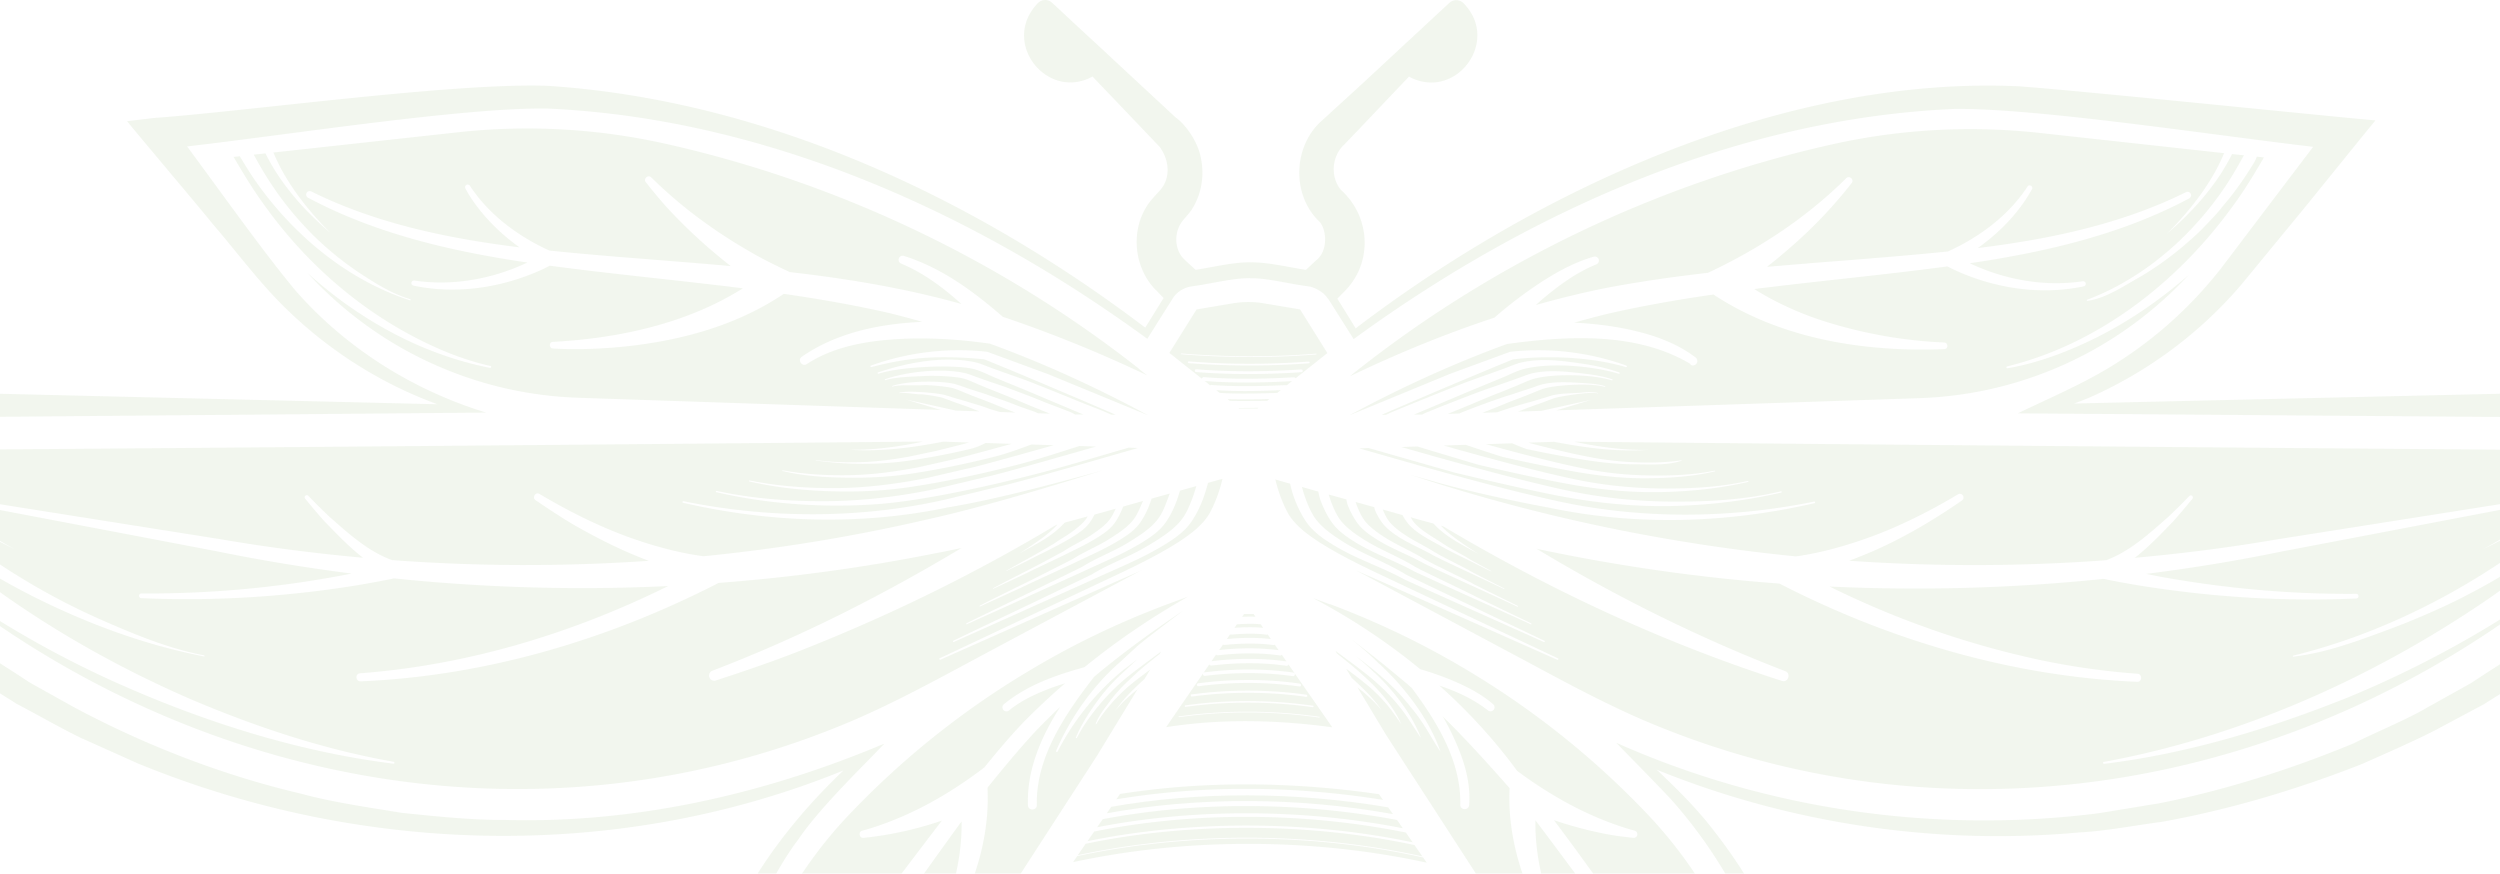 <svg xmlns="http://www.w3.org/2000/svg" fill="none" viewBox="0 0 1920 671"><g fill="#79A553" opacity=".1"><path d="M978 495.41h-.304c-10.264-1.457-22.472-1.518-36.137-.182-.85.061-1.64.122-2.308-.182l-2.915 4.191c20.285-2.248 35.773-1.215 45.612.121a183.192 183.192 0 0 0-2.976-4.312c-.304.182-.608.364-.972.364ZM953.887 473.716c2.854-.122 6.741-.243 10.325-.061-.486-.729-.972-1.397-1.458-2.126h-7.288c-.486.729-1.033 1.458-1.518 2.187h-.061ZM949.998 479.372a77.092 77.092 0 0 1-1.943 2.794c8.563-.607 15.912-.607 22.046 0-.607-.911-1.275-1.822-1.882-2.733h-.669c-4.858-.668-13.483-.243-16.337 0h-1.215v-.061ZM974.918 306.457c-5.102.182-12.147.304-19.375.304-4.312 0-8.685-.061-12.754-.243l1.579 1.275c7.713.365 22.411.061 28.849 0l1.64-1.336h.061ZM966.424 313.197c-3.644 0-7.895.122-11.904.122h-3.34l.546.425h13.969l.668-.547h.061ZM983.053 503.364h-.303c-9.536-1.397-25.205-2.55-45.977-.243-1.214.122-2.186.243-2.854-.364a360.97 360.97 0 0 0-3.462 5.041c.182 0 .547 0 1.093-.121 24.658-2.916 44.215-1.458 56.483.303a267.025 267.025 0 0 1-3.583-5.162c-.364.364-.789.607-1.336.607l-.061-.061ZM924.555 289.628c19.07 1.58 41.603 1.64 66.929.243 2.429-.121 3.158-.121 3.523.669l24.413-19.375-20.951-33.525-27.817-4.677a71.575 71.575 0 0 0-23.869 0l-27.816 4.677-20.893 33.404 24.962 19.799c.122-.729.79-1.215 1.579-1.275l-.06.06Zm-17.674-17.855s.121-.304.303-.304c23.383 1.883 59.945 3.522 101.366.304 2.43-.183 2.43-.183 2.49.121 0 .121 0 .304-.18.364h-.18c-.25 0-1.04.061-2.07.122-17.065 1.336-33.281 1.822-48.161 1.822a677.23 677.23 0 0 1-53.325-2.126c-.183 0-.304-.182-.304-.303h.061Zm5.405 6.377c0-.365.364-.668.729-.608 19.921 1.64 51.685 3.037 89.885.304 2.67-.182 2.74-.182 2.86.425.06.365-.12.668-.43.79h-.36c-.25 0-.91 0-1.95.121a629.499 629.499 0 0 1-43.543 1.519c-18.889 0-34.801-.851-46.584-1.823-.364 0-.668-.364-.607-.728Zm5.345 6.438c0-.608.546-1.094 1.154-.972 16.52 1.336 43.607 2.49 78.469.243 2.733-.182 2.976-.182 3.216.729.12.546-.18 1.032-.665 1.275-.182 0-.304.061-.486 0-.243 0-.911 0-1.883.121-14.394.911-27.391 1.276-38.931 1.276-16.58 0-30.063-.729-39.842-1.519-.607 0-1.032-.546-.972-1.153h-.06ZM988.036 511.32h-.243c-12.026-1.761-31.461-3.219-55.937-.303-1.7.182-2.611.242-3.097-.79-10.386 15.062-21.743 31.521-33.161 48.223 3.097-.425 6.195-.971 9.353-1.336 38.991-5.102 79.076-3.887 118.249 1.458-11.23-16.156-22.47-32.25-33.646-48.284-.243.607-.789 1.093-1.457 1.093l-.061-.061Zm25.444 39.538s-.18.243-.3.243c-24.355-3.522-62.375-6.437-105.435-.607-2.43.304-2.43.364-2.551 0 0-.121 0-.304.121-.364h.304c.243 0 1.093-.122 2.065-.243 43.122-5.831 81.263-2.916 105.616.607.18 0 .31.182.24.364h-.06Zm-4.73-8.199s-.31.486-.55.486h-.06c-21.865-3.158-56.181-5.77-95.537-.546-2.49.364-2.49.303-2.672-.122-.121-.243 0-.547.243-.729.121-.06.304-.121.425-.061.243 0 1.033-.121 1.822-.242 39.478-5.284 73.914-2.612 95.899.546.3 0 .55.365.49.668h-.06Zm-4.74-8.199c0 .425-.43.729-.85.729h-.12c-19.377-2.794-49.987-5.102-85.639-.486-2.49.304-2.55.364-2.854-.304a.893.893 0 0 1 .364-1.032c.182-.122.425-.182.608-.122.243 0 .85-.121 1.639-.182 35.834-4.676 66.626-2.308 86.062.486.49.061.79.486.73.972l.06-.061Zm-4.799-8.199a1.113 1.113 0 0 1-1.093.972h-.182c-16.885-2.43-43.729-4.495-75.676-.425-2.247.303-2.611.303-2.976-.547-.182-.486 0-1.033.425-1.336a1.61 1.61 0 0 1 .729-.182c.243 0 .729-.061 1.458-.183 32.189-4.069 59.277-2.004 76.283.425.607.061 1.032.669.971 1.276h.061Zm-4.737-8.199c-.122.729-.668 1.214-1.397 1.214h-.182c-14.455-2.065-37.595-3.826-65.837-.364-2.004.243-2.672.304-3.037-.729-.243-.607.001-1.275.547-1.64.243-.182.547-.243.911-.243.243 0 .668-.06 1.276-.121 28.545-3.523 51.928-1.701 66.565.364.789.122 1.275.79 1.214 1.579l-.06-.06ZM1298.42 279.613c-41.3-24.78-94.14-21.804-141.03-15.427-41.54 15.123-81.93 33.708-120.86 54.661h.12c11.6-4.798 66.2-27.27 76.47-31.521 9.84-3.644 36.38-13.362 46.58-17.127 30.13-3.401 60.92.364 89.34 10.568.73.243.37 1.396-.36 1.154-27.27-8.017-61.53-9.05-86.73-5.892-17.74 7.167-39.24 16.216-60.74 25.327-13.66 5.83-27.33 11.661-40.02 17.188h3.34c1.7-.851 4.19-1.944 7.41-3.28 15.85-6.559 48.04-19.557 56.6-22.654 5.29-1.883 15.61-5.588 24.91-8.928 5.83-2.065 11.05-4.434 14.63-5.223 15.61-3.644 32.01-1.397 47.56.911 9.9 1.457 19.37 3.644 28 6.681.54.182.3 1.153-.37.971-21.86-6.377-53.44-8.685-73.12-3.583-5.23 1.336-11.36 4.555-17.01 6.863-10.32 4.251-23.26 9.535-34.37 14.273-10.57 4.494-22.23 9.353-32.92 13.847h6.31c1.28-.729 3.1-1.579 5.35-2.429 11.9-4.92 37.84-15.002 46.46-17.917 4.56-1.518 12.88-4.434 20.41-7.106 4.67-1.64 8.99-3.462 12.02-4.191 12.88-2.976 26.3-1.457 38.87 0 8.57.972 16.46 2.308 22.96 4.555.43.122.18.851-.3.729-16.4-4.798-44.7-5.101-59.46-1.275-3.95 1.032-9.66 3.765-13.91 5.527-7.71 3.219-19.8 7.834-28.12 11.418-7.23 3.097-16.22 6.741-24.6 10.142l9.05-.303c.67-.365 1.34-.729 2.25-1.033 7.96-3.279 27.69-10.507 36.32-13.118 3.76-1.154 10.14-3.341 15.97-5.224 3.58-1.214 6.93-2.55 9.35-3.097 10.15-2.308 20.59-1.518 30.13-.972 7.29.425 13.54.972 17.85 2.49.31.122.07.608-.24.486-10.93-3.158-36.01-1.518-45.85 1.033-2.61.668-8.02 2.976-10.81 4.13-5.17 2.125-16.34 6.195-21.87 8.563-4.01 1.701-9.78 3.948-15.55 6.195l11.42-.364c4.98-1.883 16.95-5.709 24.96-7.835 3.04-.79 7.41-2.186 11.54-3.401 2.49-.729 4.86-1.579 6.75-2.004 7.4-1.64 14.88-1.215 21.43-1.883 5.96-.668 10.63-.365 12.82.364.12 0 0 .304-.18.243-5.47-1.579-27.33 2.004-32.25 3.28-1.34.364-6.32 2.186-7.72 2.733-2.55 1.093-12.81 4.494-15.6 5.709-1.22.486-3.35 1.336-5.84 2.247l18.1-.607c3.95-.85 8.69-1.944 13.49-2.976 6.07-1.336 12.2-2.733 16.82-3.705 4.62-1.032 7.71-1.701 7.71-1.701l-23.38 7.046-3.34.971 278.77-9.353c41.42-1.397 81.27-11.236 118.62-29.213 33.1-15.973 63.1-38.324 88.18-65.229-22.53 19.617-47.43 36.744-74.34 49.681-20.58 9.9-42.08 17.917-64.62 21.804-.91.182-1.21-1.337-.24-1.458 35.53-8.685 68.57-25.144 98.03-46.766 29.45-21.621 55.26-48.405 76.28-77.801 8.14-11.054 15.79-23.747 22.83-35.894l-5.4-.607c-.55 1.396-1.15 2.854-2 4.312-5.17 8.442-10.75 16.823-16.65 24.537-1.88 2.429-5.52 6.802-8.38 10.264-.91 1.154-1.76 2.186-2.43 2.976-2.73 3.219-8.74 9.474-11.6 12.45-5.04 5.224-10.57 10.022-16.09 14.698-10.27 8.624-21.2 16.459-32.74 23.201-.67.425-1.33.789-2.06 1.154-12.27 7.045-24.54 15.183-38.33 17.188-.36 0-.42-.79.13-.972 13.24-4.98 25.93-11.54 37.95-19.314 7.54-4.859 14.76-10.264 21.69-16.034 4.55-3.826 8.99-7.774 13.24-11.964a246.773 246.773 0 0 0 29.15-34.012c1.52-2.126 2.98-4.251 4.43-6.438 4.86-7.227 9.42-15.305 13.73-23.079l-9.11-.972c-2.55 5.102-5.35 10.082-8.44 14.88-3.77 5.831-7.9 11.418-12.27 16.763-4.37 5.345-9.11 10.446-13.97 15.366-4.86 4.919-10.02 9.596-15.25 14.09 4.8-4.798 9.48-9.778 13.91-14.94a228.907 228.907 0 0 0 12.64-16.095c3.94-5.588 7.59-11.357 10.87-17.309 2.37-4.373 4.49-8.868 6.44-13.423l-141.7-15.548a490.289 490.289 0 0 0-53.32-2.915c-35.9 0-71.67 3.948-106.96 11.904-132.95 29.881-259.64 90.495-366.29 175.341l-3.34 2.672c36.14-17.37 73.13-32.614 111.15-45.126a337.997 337.997 0 0 1 30.55-23.686c14.09-9.535 29.03-18.281 45.73-23.14 1.64-.486 3.4.486 3.89 2.126.42 1.518-.37 3.158-1.83 3.765-15 6.074-28.42 15.791-40.93 26.298-1.88 1.579-3.71 3.28-5.53 4.92a733.814 733.814 0 0 1 51.26-12.572c26.85-5.223 53.81-9.05 80.9-12.147 38.93-18.221 75.68-42.332 106.22-72.7 2.37-2.368 6.32 1.094 4.14 3.766-13.12 16.823-27.88 32.432-43.86 46.644a476.5 476.5 0 0 1-21.19 17.735c46.4-4.13 92.92-7.106 139.02-11.844 24.05-10.932 46.4-27.452 60.98-49.68 1.21-2.308 4.8-.426 3.52 1.882-10.08 18.16-24.78 33.161-41.6 45.187 55.14-6.802 110.05-18.221 159.91-42.94a2.648 2.648 0 0 1 3.58 1.215c.67 1.276.13 2.855-1.15 3.583-52.17 27.878-110.54 41.239-168.48 49.803 26.73 12.693 57.4 18.22 86.73 13.847 1.09-.182 2.19.547 2.31 1.701.12 1.033-.61 2.004-1.58 2.186-27.03 5.71-55.39 3.159-81.57-5.587-7.89-2.672-15.48-5.77-23.08-9.718-49.43 6.62-99.05 11.175-148.37 17.37 17.86 11.236 37.53 19.861 57.82 25.995 28.36 8.624 58.3 13.847 88 15.062 3.16 0 3.47 4.92.19 5.102-61.22 2.368-125.3-7.592-177.35-41.968-27.15 3.948-54.17 8.624-80.96 14.759a776.499 776.499 0 0 0-25.99 6.863c18.89.971 37.71 3.462 55.99 8.806 13.18 3.826 26.06 9.475 37.23 17.917 1.52 1.154 1.83 3.28.67 4.798-1.09 1.458-3.22 1.822-4.67.729l.24-.425ZM840.34 638.608c-1.761 2.551-3.462 4.98-5.102 7.409 78.834-16.276 169.692-15.973 249.742.911-1.76-2.49-3.52-4.98-5.22-7.531-77.87-15.791-163.684-16.094-239.359-.789h-.061Z"/><path d="M853.456 619.611c-1.154 1.701-2.308 3.34-3.401 4.98 69.784-12.754 146.795-12.511 219.735.668-1.21-1.761-2.43-3.461-3.64-5.223-72.154-12.147-145.339-12.268-212.633-.425h-.061Z"/><path d="M860.183 609.761c-.972 1.397-1.883 2.733-2.855 4.13 65.047-10.872 135.378-10.75 204.802.425a164.507 164.507 0 0 1-3.04-4.373c-69.36-10.021-136.229-10.021-198.907-.182ZM846.884 629.137a380.344 380.344 0 0 0-4.251 6.195c74.4-14.576 158.277-14.273 234.737.79-1.46-2.126-2.97-4.252-4.43-6.378-74.948-14.029-154.51-14.272-226.056-.607Z"/><path d="M827.811 656.777c40.57-8.746 84.907-13.422 129.607-13.422h1.823c45.859.121 91.529 5.101 133.189 14.394-2.06-2.916-4.07-5.831-6.13-8.746-80.78-17.31-172.914-17.674-252.537-.972a505.383 505.383 0 0 1-6.013 8.685l.061.061ZM876.922 437.882c-10.021 4.555-20.103 8.806-30.063 13.361l-62.314 27.695-62.314 27.695c-.668.304-1.275-.789-.486-1.093 0 0 30.853-14.516 61.707-29.092 30.853-14.516 61.706-29.092 61.706-29.092 20.528-9.657 41.3-19.192 60.188-31.217 9.293-6.074 18.281-12.876 23.565-21.804 4.373-8.017 7.835-17.492 9.961-26.602-3.705 1.032-7.41 2.065-11.176 3.097v.243c-2.672 10.204-6.134 19.375-11.782 28.242-5.831 9.11-14.698 14.941-23.14 19.982-16.52 9.899-34.194 16.945-51.381 24.84-.547.243-1.154.486-1.701.79-.547.303-52.961 23.747-53.507 24.051-.547.303-53.022 23.747-53.629 24.051-.547.303-.972-.608-.364-.972.546-.304 26.784-12.815 53.082-25.326 17.005-8.078 33.95-16.277 44.093-21.136a985.89 985.89 0 0 0 8.928-4.312c12.572-7.835 26.845-12.815 39.599-20.043 4.069-2.308 8.138-4.737 12.025-7.288 8.017-5.223 15.792-11.114 20.225-18.888 1.761-3.037 3.28-6.378 4.616-9.839 1.579-4.009 2.915-7.957 4.008-11.904-4.13 1.154-8.32 2.368-12.572 3.522-2.368 8.321-5.344 15.852-10.142 23.201-4.92 7.592-12.329 12.511-19.375 16.823-13.786 8.382-28.545 14.455-42.939 21.136-.486.243-.972.425-1.458.668-1.093.607-43.668 19.739-44.761 20.407-1.154.607-43.79 19.739-44.944 20.346-.425.243-.729-.547-.243-.79 1.154-.607 22.776-11.114 44.458-21.621 14.151-6.863 28.242-13.787 36.927-18.038 4.494-2.187 7.288-3.584 7.47-3.705 10.568-6.681 22.411-10.993 33.04-17.249 3.401-2.004 6.802-4.069 10.021-6.255 6.681-4.495 13.119-9.475 16.945-15.974a51.794 51.794 0 0 0 3.948-8.26c1.154-2.976 2.247-5.769 3.219-8.502a1657.023 1657.023 0 0 0-13.969 3.947c-2.005 6.378-4.555 12.147-8.321 17.796-4.069 6.073-9.96 10.082-15.67 13.604-11.053 6.863-22.836 11.965-34.436 17.492-.364.182-.79.364-1.154.546-1.64.911-34.315 15.791-35.955 16.702-1.701.972-34.497 15.791-36.198 16.702-.303.122-.546-.425-.121-.668 1.7-.971 18.706-9.474 35.833-17.856 11.297-5.587 22.533-11.357 29.76-15.001 3.462-1.761 5.709-2.915 6.013-3.098 8.503-5.466 17.977-9.231 26.48-14.454 2.733-1.701 5.406-3.402 8.078-5.224 5.345-3.704 10.507-7.834 13.604-13.118a56.205 56.205 0 0 0 3.341-6.62 139.926 139.926 0 0 1 2.186-5.041 1987.402 1987.402 0 0 0-15.244 4.312c-1.701 4.373-3.644 8.442-6.377 12.39-3.158 4.494-7.592 7.652-11.904 10.446-8.321 5.405-17.188 9.535-25.934 13.848-.304.121-.607.303-.85.425-2.187 1.214-25.023 11.843-27.209 13.058-2.247 1.275-25.205 11.843-27.513 12.997-.182.061-.304-.304 0-.486 2.247-1.275 14.698-7.713 27.209-14.09 8.442-4.313 16.824-8.868 22.533-11.965 2.49-1.336 4.19-2.247 4.555-2.49 6.438-4.252 13.543-7.471 19.981-11.601a135.23 135.23 0 0 0 6.074-4.19c4.008-2.916 7.835-6.195 10.325-10.204a44.216 44.216 0 0 0 2.672-5.041c.243-.546.486-.971.729-1.457-5.405 1.518-10.811 3.036-16.277 4.494-1.275 2.429-2.612 4.737-4.312 6.985-2.308 2.976-5.223 5.223-8.139 7.288-5.587 3.887-11.478 7.045-17.431 10.203-.182.122-.425.182-.607.304-2.672 1.579-15.669 7.835-18.402 9.353-2.794 1.579-16.034 7.713-18.828 9.292 0 0 0-.243.121-.364 2.794-1.64 10.69-6.013 18.585-10.386 5.648-3.097 11.175-6.377 15.366-8.867 1.518-.911 2.612-1.518 3.097-1.883 4.434-3.097 9.171-5.648 13.423-8.806a104.3 104.3 0 0 0 4.069-3.158c2.672-2.187 5.223-4.556 7.045-7.289l.729-1.275c-5.891 1.64-11.782 3.219-17.674 4.798-4.312 4.798-9.231 8.685-14.576 12.147-3.219 2.065-6.559 4.008-9.96 5.891-3.402 1.883-6.803 3.705-10.143 5.649 6.012-4.009 12.45-8.078 18.463-12.633 2.976-2.308 5.891-4.677 8.503-7.288a36.052 36.052 0 0 0 2.065-2.248l-.729.183c-61.16 36.683-124.931 68.083-191.132 94.442-23.14 9.353-46.766 17.37-70.391 25.083-2.065.668-4.313-.485-4.981-2.55a3.987 3.987 0 0 1 2.43-4.981c66.504-25.387 130.276-57.637 191.314-94.26-6.924 1.518-13.726 2.915-20.285 4.13-54.965 10.993-110.538 18.524-166.292 22.715-85.211 43.79-179.107 71.545-275.007 75.614-3.826.122-4.433-5.891-.303-6.194 82.052-6.195 162.769-30.429 236.501-66.991-70.21 3.341-140.601 1.336-210.507-5.891-30.974 6.438-62.071 10.629-93.592 13.24-33.404 2.794-66.99 3.401-100.516 1.944-2.247-.061-2.247-3.644.122-3.584 53.993.304 108.35-4.737 161.372-15.305-34.619-4.434-69.116-10.082-103.31-17.066l-60.188-11.479-120.437-22.897c-1.093-.182-1.761-1.215-1.579-2.308.182-1.033 1.215-1.761 2.247-1.579l121.044 19.192 60.553 9.596c36.623 6.316 73.489 11.054 110.476 14.394-10.689-8.199-20.164-18.281-29.395-27.756-5.224-5.769-10.204-11.661-15.063-17.673-1.275-1.519 1.033-3.584 2.43-2.126 5.344 5.527 10.75 10.932 16.337 16.155 14.334 12.694 29.76 26.663 47.981 33.222a1387.796 1387.796 0 0 0 197.205.547c-18.706-6.985-36.683-15.852-54.054-25.63-9.96-5.527-23.382-14.455-32.918-20.954-2.915-1.882-.06-6.62 2.976-4.798 21.683 12.937 45.248 24.78 68.934 33.344 17.856 6.377 36.077 11.478 54.783 14.212.789.121 1.64.242 2.429.303 57.88-5.77 115.396-15.183 172.122-28.363 39.417-8.746 87.519-23.079 134.345-37.595-9.11 2.551-18.402 5.041-27.695 7.531-32.736 8.746-65.411 16.703-91.527 20.954-33.525 7.045-67.658 9.96-101.73 9.232-34.073-.729-68.145-5.163-101.367-12.815-.728-.183-.485-1.397.304-1.215a493.01 493.01 0 0 0 100.577 10.021c33.829-.121 67.597-3.765 100.333-11.236.243-.061 46.037-11.114 46.28-11.175 15.488-3.826 41.664-11.175 67.902-18.706a22931.1 22931.1 0 0 0 34.011-9.779l-7.167-.242c-19.374 5.587-42.514 12.632-66.018 18.888-27.756 7.288-55.512 13.483-77.923 17.613-15.548 2.855-31.096 5.405-46.766 6.681-13.24 1.093-26.541 1.458-39.781 1.275-28.97-.486-58.001-3.705-86.243-10.264-.547-.121-.364-1.093.304-.972 27.452 5.952 55.876 8.078 84.178 7.896 28.302-.182 56.483-3.644 83.935-9.414.79-.182 38.081-9.049 38.87-9.232 9.475-2.125 23.14-6.012 38.203-10.203 6.134-1.701 12.511-3.523 18.888-5.345a3972.6 3972.6 0 0 0 27.209-7.774l-12.572-.425c-13.665 4.252-29.881 9.718-46.826 14.151-22.715 5.892-45.551 10.872-64.258 14.212-12.815 2.308-25.63 4.373-38.566 5.406-10.932.911-21.865 1.275-32.797 1.154-23.929-.243-47.919-2.308-71.181-7.714-.425-.121-.182-.85.304-.729 22.107 4.495 45.004 6.074 67.78 5.831 22.775-.243 45.368-3.28 67.597-7.592 1.397-.243 30.125-7.045 31.522-7.288 7.834-1.701 18.888-4.798 30.914-8.078 4.98-1.397 10.142-2.794 15.305-4.251a7704.987 7704.987 0 0 1 20.407-5.709l-17.188-.547c-8.139 2.976-17.796 6.681-28.303 9.353-17.734 4.495-35.529 8.199-50.652 10.872-10.082 1.761-20.164 3.34-30.368 4.19a304.524 304.524 0 0 1-25.812 1.094c-18.828 0-37.838-.729-56.058-5.163-.243 0-.061-.546.304-.486 16.823 3.098 34.132 4.009 51.381 3.705 17.249-.303 34.376-2.672 51.199-5.77 1.944-.364 22.169-4.98 24.112-5.405 6.256-1.275 14.637-3.583 23.687-6.013 3.826-1.032 7.774-2.065 11.721-3.158 4.556-1.275 9.111-2.49 13.544-3.705l-19.921-.668c-3.219 1.64-7.045 3.401-11.539 4.495-12.755 3.097-25.57 5.587-37.048 7.47-7.349 1.215-14.759 2.308-22.169 2.976-6.255.547-12.511.911-18.827 1.032-13.726.243-27.452-.607-40.996-2.611 0 0 .061-.243.364-.243 11.54 1.64 23.262 1.943 34.983 1.579 11.722-.364 23.383-1.944 34.862-3.948 2.551-.425 14.212-2.976 16.702-3.462 4.677-.911 10.386-2.368 16.398-3.887 2.673-.668 5.406-1.336 8.139-2.065 2.186-.546 4.373-1.154 6.499-1.7l-19.861-.668c-11.539 2.247-23.14 4.19-34.861 5.344-12.512 1.276-25.145 1.701-37.717.851 12.512.243 25.023-.79 37.413-2.673 6.195-.911 12.39-2.065 18.524-3.34.304-.061.607-.122.911-.243-250.227 2.369-563.679 4.98-787.182 6.62 4.251 5.831 8.685 11.479 13.483 16.884 7.167 8.078 14.88 15.609 23.018 22.715 8.139 7.106 16.702 13.665 25.63 19.739a299.233 299.233 0 0 0 27.696 16.702c-9.84-4.616-19.436-9.839-28.728-15.548-9.292-5.709-18.281-12.026-26.845-18.767-8.563-6.803-16.702-14.091-24.294-21.925-6.073-6.256-11.66-12.876-17.005-19.739-4.798 0-9.596.06-14.334.121 14.09 16.277 29.274 31.704 45.551 45.976 20.164 17.613 41.786 33.951 64.622 48.284 16.823 10.568 34.194 20.225 51.989 28.728 6.438 3.097 12.876 6.013 19.435 8.867 24.233 10.507 48.891 20.589 74.825 25.509.547.121.547.911.182.85-25.508-4.919-50.774-12.268-75.371-21.5-20.225-7.592-40.025-16.398-59.156-26.177-4.19-2.186-8.381-4.373-12.511-6.62-23.08-12.693-45.066-27.148-65.898-43.182-17.127-13.119-33.282-27.452-48.648-42.636 19.253 20.225 39.417 39.66 61.342 57.152 57.03 47.919 123.11 86.972 191.496 116.489 49.56 20.953 101.063 38.019 154.206 47.373.911 0 .789 1.639-.182 1.457-75.068-9.353-149.286-33.343-218.099-64.621-44.943-20.589-87.761-45.43-127.907-74.097-3.644-2.611-7.288-5.344-10.932-8.017C143.49 602.837 414.488 656.891 657.184 552.427c30.185-13.119 60.128-29.274 89.098-44.883 27.634-14.819 100.577-53.689 130.58-69.723l.06.061ZM1021.54 464.177l-13.24-4.919c29.21 15.426 56.91 33.708 82.41 54.661a243.68 243.68 0 0 1 23.99 8.381c11.24 4.738 22.42 10.265 32.01 18.524 1.34 1.094 1.46 3.098.3 4.373-1.09 1.276-3.03 1.458-4.31.365-10.87-8.564-23.87-14.516-37.29-19.071 22.11 19.739 42.21 41.603 59.76 65.533 27.09 20.164 57.64 36.927 90.32 45.976 1.45.425 2.3 2.004 1.88 3.462-.36 1.336-1.64 2.126-2.98 2.004-7.65-.789-15.36-1.761-22.95-3.34-13-2.612-25.63-6.013-38.02-10.264 6.49 8.685 12.99 17.37 19.31 26.115 12.21 16.824 24.42 33.587 36.8 50.046 7.66 5.527 15.92 10.264 24.78 13.787 9.05 3.583 19.01 6.195 28.73 6.62 2.49 0 2.55 3.887.06 4.008-13.6.668-26.96-1.943-39.6-6.681 2.62 3.28 5.23 6.56 7.96 9.779 14.58 17.491 30.19 34.072 47.25 49.134 8.57 7.47 17.49 14.576 26.85 21.196.79.547 1.03 1.701.42 2.491-.55.728-1.52.971-2.31.546-10.2-5.466-19.98-11.904-29.21-19.01-18.52-14.09-34.98-30.732-50.23-48.223a671.43 671.43 0 0 1-12.2-14.394c2.36 19.678 9.89 39.052 22.28 54.479.73.85.61 2.186-.3 2.854-.79.608-2 .486-2.67-.243-17.98-19.131-28.24-44.397-30.31-70.573-21.25-26.845-41.18-54.601-61.83-81.81-.24 13.848 1.46 27.816 4.56 41.36 4.8 20.65 12.27 41.178 22.17 60.067 1.64 2.672-2.55 5.405-4.31 2.794-25.27-37.17-43.86-80.777-42.34-126.571 0 0 0-.911.06-2.369-16.7-18.949-33.46-37.534-51.32-55.026 2.07 3.584 4.07 7.228 5.89 10.933 8.69 17.673 15.92 36.926 14.4 57.151-.37 4.434-7.17 3.948-6.8-.547.66-33.1-17.8-63.285-37.36-89.523a278.03 278.03 0 0 0-9.29-7.834c-12.08-10.204-24.53-19.982-37.17-29.639 7.59 6.134 14.7 12.208 20.35 17.917 9.84 8.806 19.68 19.617 28.18 31.339 8.5 11.722 15.67 24.476 20.04 37.23-7.53-11.114-12.87-22.714-23.32-34.801-8.14-10.446-17.8-19.556-28.06-27.998-4.37-3.584-8.93-7.046-13.42-10.507 4.67 3.947 9.11 7.895 12.93 11.539.61.607 1.28 1.154 1.95 1.761 6.74 6.378 13.42 13.726 19.31 21.743.31.365.55.79.85 1.154 6.08 8.382 11.3 17.431 14.76 26.541-5.83-8.381-10.45-16.884-18.1-25.994a159.718 159.718 0 0 0-18.34-18.463c-.97-.851-2-1.701-3.04-2.551-7.77-6.377-15.97-12.269-23.87-18.16-.18-.121-1.03-.789-2.3-1.7.42.668.85 1.336 1.21 2.065 3.04 2.429 6.2 4.98 9.35 7.531 5.23 4.312 10.33 8.806 14.58 12.875.43.426.85.79 1.28 1.215 4.55 4.373 9.05 9.232 13.05 14.455.19.243.37.486.55.729 4.19 5.527 7.84 11.357 10.57 17.37-4.13-5.648-7.72-11.297-12.94-17.127a128.264 128.264 0 0 0-12.63-12.329c-.67-.547-1.34-1.154-2.07-1.701-4.79-3.948-9.77-7.653-14.69-11.297 1.45 2.369 2.85 4.738 4.31 7.106 3.22 2.916 6.44 5.892 9.53 8.989 2.43 2.429 4.86 4.98 7.11 7.592a92.627 92.627 0 0 1 6.32 8.199c-4.38-5.284-9.36-10.021-14.64-14.455-1.34-1.093-2.67-2.126-4.01-3.219 7.41 12.269 14.7 24.416 22.05 36.623l109.81 169.511c7.89 12.207 17.12 23.565 27.33 33.768 10.2 10.325 21.56 19.557 33.7 27.513 14.7 9.596 30.61 17.309 47.26 22.958-5.53-2.976-10.88-6.134-16.04-9.596-11.48-7.714-22.23-16.52-31.16-27.149-.54-.729.49-1.7 1.16-.971 9.72 9.413 20.59 17.43 32.19 24.05 11.6 6.621 23.99 11.844 36.8 15.792 12.82 3.947 26.12 6.62 39.48 8.138 1.09.121 2.13.182 3.22.304-6.32-1.215-12.63-2.733-18.83-4.738-9.23-3.036-18.16-6.984-26.48-11.782-7.77-4.434-15.12-9.475-21.62-15.427-.18-.304.49-.789.91-.364 7.05 5.223 14.7 9.596 22.78 13.179 6.13 2.733 12.45 4.98 18.95 6.863 2.06.547 4.13 1.093 6.19 1.579 8.69 2.004 17.61 3.28 26.54 3.766 4.98.243 10.02.303 14.94.061 1.52-.061 3.04 0 4.5.182l-.98-2.065c-7.95.486-15.85 0-23.62-1.336-4.13-.729-8.26-1.64-12.33-2.733-4.07-1.094-8.08-2.369-12.03-3.766 7.96 1.761 16.16 3.037 24.36 3.401 7.11.365 14.15 0 21.07-1.154l-44.15-95.718c-8.08-17.491-17.55-34.254-28.24-49.924a345.14 345.14 0 0 0-36.08-44.64c-40.14-42.028-85.69-78.469-135.38-108.289-33.95-20.529-70.08-37.96-107.44-51.929l.19.243ZM1959.84 385.465c8.14-7.106 15.86-14.637 23.02-22.715 4.8-5.405 9.23-11.053 13.49-16.823-223.57-1.64-537.08-4.312-787.25-6.681.37.061.67.182 1.04.243 6.13 1.275 12.32 2.429 18.52 3.34 12.39 1.883 24.9 2.916 37.41 2.673-12.57.85-25.2.425-37.71-.851-11.67-1.214-23.33-3.158-34.87-5.344l-19.86.668a739.76 739.76 0 0 0 14.7 3.765c11.12 2.794 22.29 5.345 32.31 7.228l1.82.364c11 2.065 22.17 3.28 33.41 3.705 11.84.425 23.75.243 35.41-1.518.24 0 .42.182.36.243-11.17 3.826-23.5 2.854-35.35 2.854-11.84 0-23.68-1.093-35.4-2.854-15.13-2.187-33.23-5.649-48.29-8.868-.91-.182-6.56-2.429-11.36-4.433l-20.1.668c8.26 2.247 16.82 4.616 25.45 6.863 16.46 4.312 32.98 8.381 47.07 11.297.85.182 1.76.364 2.61.546 16.03 3.219 32.43 4.98 48.83 5.284 17.37.364 34.8-.243 51.69-3.644.36-.061.6.425.36.486-16.88 4.069-34.44 5.162-51.87 5.345-17.43.182-34.8-1.58-51.99-4.434-17.73-2.976-41.42-7.896-59.27-11.965-.85-.182-17.92-5.709-28.43-9.292l-16.88.546c11.6 3.28 23.75 6.681 36.01 9.961 21.81 5.891 43.61 11.418 61.83 15.366 1.16.243 2.31.486 3.46.729 21.02 4.372 42.64 6.62 64.32 6.923 22.84.243 45.92-.789 67.96-5.77.49-.121.73.608.31.729-22.35 5.163-45.37 7.471-68.39 7.835-22.96.364-45.92-1.943-68.57-6.013-20.41-3.644-49.62-10.142-70.21-15.001-.61-.122-31.76-9.414-46.82-14.03l-12.33.425c14.88 4.252 30.67 8.746 46.52 13.058 27.15 7.471 54.3 14.455 76.59 19.435 1.45.304 2.85.608 4.31.911 26.05 5.527 52.9 8.321 79.74 8.503 28.37.182 56.97-1.336 84.3-7.895.61-.122.91.789.31.971-27.82 6.378-56.37 9.779-84.85 10.325-28.55.547-57.03-2.308-85.15-7.652-23.02-4.373-57.82-12.451-81.14-18.099-.31-.061-47.38-13.483-65.78-18.767l-7.16.243c18.15 5.223 37.59 10.811 57.02 16.216 32.44 9.049 64.93 17.613 91.35 23.444 32.68 7.47 66.44 11.114 100.33 11.235 33.89.122 67.72-3.34 100.58-10.021.73-.243 1.09 1.033.3 1.215-33.22 7.653-67.29 12.086-101.36 12.815-34.07.729-68.27-2.187-101.73-9.232-25.75-4.676-66.39-13.422-92.14-21.135 0 0-6.07-1.701-15.06-4.13 1.82.546 3.58 1.093 5.28 1.64 94.45 30.792 192.05 51.077 290.68 60.916.3 0 .61-.06.85-.121 18.71-2.672 36.93-7.835 54.78-14.212 23.63-8.503 47.19-20.346 68.82-33.283 1.33-.85 3.15-.425 3.94.972.73 1.276.37 2.915-.85 3.705-21.19 14.698-44.15 28.302-67.78 38.688-6.25 2.672-12.51 5.223-18.82 7.592 65.71 4.555 131.73 4.433 197.44-.425 17.98-6.681 33.23-20.529 47.44-33.101 5.59-5.223 10.99-10.628 16.34-16.155.6-.668 1.64-.668 2.24-.061.61.547.67 1.518.12 2.187-4.92 5.952-9.83 11.904-15.06 17.673-9.17 9.475-18.58 19.435-29.21 27.635 36.93-3.341 73.73-8.017 110.29-14.334 39.48-6.195 141.09-22.289 181.6-28.667 1.09-.182 2.06.547 2.25 1.64.18 1.033-.55 2.065-1.58 2.247l-120.38 22.958-60.19 11.479c-34.19 7.045-68.63 12.633-103.25 17.006 4.13.789 8.2 1.7 12.33 2.429 49.14 8.807 99.06 13.301 148.99 12.876 2.24-.122 2.49 3.523.12 3.583-50.29 2.247-100.7-.425-150.56-7.531-14.58-2.065-28.97-4.494-43.49-7.531-69.84 7.227-140.24 9.171-210.45 5.891 51.99 25.752 107.57 45.065 164.23 56.969a556.69 556.69 0 0 0 72.21 10.022c3.83.182 3.77 6.377-.3 6.195-95.72-4.07-189.55-31.704-274.64-75.433-62.68-4.676-124.99-13.665-186.52-26.723 60.8 36.623 124.75 68.509 190.89 93.956 4.68 1.701 2.37 9.111-2.61 7.471-90.98-29.274-177.83-69.724-260.01-118.676-.6-.182-1.15-.303-1.76-.486.55.547 1.04 1.154 1.58 1.64 2.61 2.612 5.53 4.98 8.51 7.288 6.01 4.555 12.45 8.625 18.46 12.633-3.34-1.883-6.74-3.765-10.14-5.648-3.41-1.883-6.75-3.826-9.96-5.891-3.22-2.065-6.32-4.313-9.24-6.863-1.7-1.458-3.34-3.098-4.92-4.799-5.83-1.579-11.72-3.158-17.55-4.858.49.789.91 1.579 1.4 2.368 1.82 2.673 4.31 4.92 6.98 6.985.43.364.91.729 1.4 1.032 4.98 3.766 10.57 6.803 15.79 10.386.18.121 1.03.607 1.22.729 2.36 1.822 14.45 8.077 16.88 9.717 2.67 1.762 15.49 8.503 18.1 10.082.18.122.18.365.12.304-2.98-1.154-10.81-5.405-18.83-9.292-8.01-3.887-15.91-7.896-18.7-9.536-6.02-3.522-12.33-6.498-18.04-10.568-3.16-2.247-6.32-4.798-8.81-8.017-1.4-1.882-2.67-3.765-3.76-5.83-4.8-1.397-9.9-2.794-15.19-4.312 1.04 2.551 2.25 5.041 3.65 7.349 2.49 3.947 6.31 7.045 10.26 9.96.67.486 1.34.972 2.07 1.458 7.47 5.162 15.97 8.928 23.68 13.908.12.121 1.64.85 1.76.972 1.89 1.457 23.08 11.843 25.03 13.179 2.12 1.397 24.72 12.633 26.84 13.848.3.182.18.607 0 .486-2.31-1.154-14.88-7.106-27.51-12.998-12.63-5.891-25.21-11.904-27.39-13.179-8.81-5.041-18.22-8.746-26.79-14.334-4.49-2.976-9.11-6.316-12.45-11.053-2-2.855-3.64-5.709-4.98-8.807-.36-.85-.54-1.7-.73-2.611-4.67-1.276-9.41-2.612-14.27-3.948 1.4 4.191 3.16 8.381 5.35 12.025 3.15 5.224 8.32 9.232 13.6 12.876l2.73 1.822c10.02 6.499 21.38 10.993 31.65 17.492.12.06 2.24 1.093 2.36 1.214 1.4 1.094 31.71 15.67 33.23 16.703 1.58 1.093 33.95 16.762 35.53 17.673.36.182.18.79-.13.668-1.7-.911-18.94-8.806-36.19-16.702-17.25-7.895-34.44-15.851-36.14-16.823-11.54-6.499-24.17-10.932-35.59-18.099-5.83-3.705-11.91-7.835-16.04-14.091-2.49-3.704-4.43-7.531-6.07-11.478-.73-1.701-1.09-3.523-1.4-5.284-4.49-1.215-9.04-2.49-13.54-3.705 1.7 5.77 4.01 11.661 6.99 16.702 3.76 6.438 10.26 11.418 16.88 15.852 1.15.728 2.31 1.457 3.46 2.186 12.51 7.896 26.79 13.119 39.54 21.075.06 0 2.85 1.397 2.91 1.458.98.728 40.33 19.495 41.37 20.164 1.03.728 43.18 20.892 44.27 21.439.49.243.18 1.032-.24.789-1.16-.607-23.02-10.507-44.95-20.346-21.86-9.839-43.72-19.799-44.88-20.467-14.33-7.956-30.12-13.18-44.34-21.865-7.16-4.373-14.63-9.414-19.67-17.127-2.98-4.555-5.23-9.292-7.17-14.151-1.03-2.612-1.7-5.284-2.19-8.017-4.25-1.154-8.44-2.369-12.568-3.523 1.948 7.349 4.738 14.941 8.438 21.379 4.44 7.713 12.27 13.604 20.23 18.828 1.33.911 2.73 1.761 4.13 2.611 15.06 9.232 32.19 15.245 47.43 24.659 0 0 3.46 1.639 3.52 1.7.49.365 48.96 23.322 49.5 23.687.55.364 52.42 24.962 52.96 25.265.55.304.19 1.276-.36.972-.55-.304-27.09-12.147-53.63-24.051-26.54-11.843-53.02-23.747-53.57-24.051-17.12-9.414-36.07-15.366-53.14-25.63-8.56-5.102-17.43-10.932-23.26-20.164-3.463-5.466-6.075-11.054-8.2-16.823-1.336-3.523-2.308-7.167-3.098-10.872a922.5 922.5 0 0 1-11.357-3.279c2.126 8.988 5.527 18.281 9.839 26.176 5.223 8.928 14.276 15.73 23.566 21.804 18.89 12.025 39.6 21.5 60.19 31.218l61.7 29.091 61.71 29.092c.67.304.24 1.458-.49 1.094 0 0-31.15-13.848-62.31-27.695-31.16-13.848-62.31-27.695-62.31-27.695-9.9-4.556-19.99-8.807-30.01-13.301 29.88 15.912 102.71 54.904 130.46 69.662 28.97 15.609 58.91 31.765 89.1 44.883 242.94 104.525 514.24 50.228 712.6-113.148-8.2 6.073-16.46 12.025-24.9 17.795-45.25 30.853-93.72 57.03-144.43 78.044-60.25 24.172-123.72 43.547-188.22 51.381-.91.122-1.15-1.396-.18-1.457 52.84-9.718 104.4-25.873 153.9-47.13 49.44-21.257 96.75-47.616 140.97-77.801 41.78-28.971 80.23-62.557 115.33-99.241-18.28 18.22-37.77 35.166-58.48 50.471-20.41 15.062-41.79 28.849-64.08 40.935-8.26 4.433-16.58 8.746-25.08 12.693a592.305 592.305 0 0 1-44.28 18.524c-23.74 8.807-47.86 17.796-72.82 20.711-.36 0-.42-.79.18-.85 25.63-6.317 50.72-14.941 75.07-25.509 6.38-2.733 12.63-5.648 18.89-8.685a531.788 531.788 0 0 0 52.72-29.274c11.29-7.106 22.41-14.637 33.1-22.593 10.93-8.139 21.5-16.824 31.7-25.873 15.98-14.152 31.1-29.335 45.01-45.43-4.8 0-9.6-.061-14.46-.121-5.34 6.863-10.93 13.483-17 19.738-7.6 7.835-15.73 15.123-24.3 21.926-8.56 6.802-17.55 13.058-26.84 18.767-9.3 5.709-18.89 10.932-28.73 15.548 9.54-5.041 18.77-10.629 27.69-16.702a277.66 277.66 0 0 0 25.63-19.739l-.06-.061Z"/><path d="M959.267 644.023h-1.822c-44.943 0-89.462 4.677-130.154 13.484a655.77 655.77 0 0 0-3.158 4.615c43.121-9.292 88.308-14.029 134.831-14.029 46.526 0 93.106 4.919 136.776 14.455-.91-1.337-1.88-2.673-2.8-4.009-41.84-9.414-87.64-14.394-133.733-14.516h.06ZM975.995 490.724c-.789-1.154-1.64-2.369-2.429-3.523-.183 0-.365.243-.608.243h-.364c-6.742-.972-15.609-1.032-26.237-.121-.547 0-1.215.06-1.762 0l-2.368 3.462c12.632-1.215 23.99-1.154 33.829 0l-.061-.061ZM980.863 301.778l2.733-2.126c-9.839.425-18.949.668-27.209.668-8.26 0-15.669-.243-22.289-.668l2.611 2.065c9.353.729 23.99.729 43.547.061h.607ZM988.334 295.83l3.887-3.097h-.547c-12.147.668-23.626 1.032-34.376 1.032-11.539 0-22.289-.364-32.068-1.154l4.191 3.341s.607-.365.972-.304c14.212 1.154 32.857 1.215 55.572.182h2.429-.06ZM722.731 314.892l-3.341-.972-23.382-7.045 23.868 5.284 14.151 3.158 18.16.607c-2.49-.911-4.616-1.7-5.83-2.247-2.794-1.214-13.119-4.676-15.731-5.709-1.397-.546-6.134-2.308-7.409-2.672-2.065-.547-13.18-2.612-15.852-2.429-2.915.182-13.726-1.762-16.52-.911-.121 0-.364-.243-.182-.304 5.709-1.944 28.302.121 34.193 1.518.729.182 4.495 1.276 5.71 1.701 2.307.85 11.175 3.219 12.511 3.705 1.032.364 11.479 3.34 14.758 4.676 1.701.729 7.106 2.308 10.022 3.158l11.843.426c-5.77-2.248-11.601-4.495-15.609-6.195-5.648-2.369-16.884-6.438-22.107-8.625-2.733-1.154-7.896-3.34-10.507-4.008-4.07-1.033-17.31-2.49-22.654-2.187-5.831.365-17.674-.607-23.323 1.094-.303.06-.546-.426-.243-.486 11.419-3.948 36.198-4.312 47.981-1.519 1.457.365 5.587 1.762 7.895 2.612 4.616 1.7 14.759 4.676 17.37 5.709 2.005.789 13.909 4.677 20.529 7.41 4.312 1.761 12.997 4.615 16.155 5.83.79.304 1.336.607 1.944.911l9.171.304c-8.442-3.401-17.431-7.045-24.659-10.143-8.442-3.583-20.589-8.26-28.423-11.539-4.13-1.701-9.657-4.373-13.544-5.345-6.134-1.579-21.5-2.369-29.517-1.883-8.746.486-21.561.547-30.064 3.158-.425.122-.729-.546-.304-.729 17.128-5.891 44.094-8.745 61.768-4.555 2.125.486 6.62 2.248 10.142 3.523 6.924 2.551 18.342 6.195 22.229 7.713 3.037 1.154 16.398 6.074 26.298 10.143 6.499 2.672 15.913 6.073 20.589 7.956 2.126.85 3.644 1.64 4.859 2.308 2.126 0 4.251 0 6.377.061-10.689-4.494-22.289-9.353-32.857-13.848-11.236-4.798-24.355-10.082-34.801-14.394-5.466-2.308-11.418-5.344-16.581-6.681-8.138-2.125-25.63-2.247-36.319-1.639-11.661.668-25.509 1.761-36.805 5.223-.547.182-.972-.729-.365-.972 22.836-7.835 51.989-13.119 75.554-7.592 2.855.668 7.653 2.733 12.329 4.434 9.232 3.401 21.865 7.713 27.149 9.717 4.069 1.579 18.888 7.41 32.068 12.815 8.685 3.584 18.827 7.531 25.083 10.022 2.976 1.214 5.345 2.247 6.924 3.036h3.34a4678.693 4678.693 0 0 0-40.024-17.127c-21.439-9.11-42.879-18.159-60.735-25.326-10.446-1.276-29.76-2.187-43.182-1.336-14.637.789-29.274 3.462-43.547 7.227-.729.243-1.154-.911-.364-1.154 28.424-10.203 59.216-13.969 89.341-10.568 10.264 3.766 36.623 13.483 46.583 17.127 5.041 2.065 21.379 8.807 37.838 15.549a12573.986 12573.986 0 0 0 38.688 15.912h.121c-39.052-21.014-79.623-39.72-121.287-54.843-21.804-3.159-44.215-4.616-66.14-3.766-25.691 1.215-52.596 5.163-74.339 19.374-3.523 2.491-7.531-2.854-4.009-5.526 26.906-18.585 59.52-25.327 92.621-26.845-8.442-2.369-16.885-4.677-25.387-6.742-26.784-6.134-53.811-10.81-80.96-14.758-38.991 26.116-85.332 37.595-131.49 41.299-15.305 1.154-30.489 1.579-45.855.668-3.158-.243-3.158-5.101.182-5.101 50.289-2.673 102.763-14.03 145.703-41.118-49.256-6.195-98.876-10.75-148.314-17.37-7.592 4.009-15.184 7.045-23.08 9.718-26.115 8.746-54.539 11.296-81.566 5.587-1.093-.182-1.762-1.214-1.579-2.308.182-1.093 1.214-1.761 2.308-1.579 29.334 4.373 59.945-1.154 86.729-13.847-57.941-8.564-116.307-21.925-168.478-49.803-1.336-.668-1.822-2.308-1.093-3.644.668-1.275 2.247-1.761 3.583-1.154 49.863 24.719 104.767 36.077 159.914 42.94-10.932-7.835-20.892-16.945-29.395-27.331-4.555-5.587-8.685-11.357-12.147-17.917a2.083 2.083 0 0 1 .85-2.733c.972-.546 2.186-.121 2.733.851 14.576 22.168 36.927 38.688 60.978 49.62 46.037 4.737 92.742 7.713 139.264 11.904-15.73-12.268-30.549-25.569-44.397-40.085-7.409-7.713-14.212-15.973-20.832-24.294-2.186-2.611 1.822-6.256 4.191-3.705 22.168 21.926 47.434 40.571 74.339 56.18 9.9 5.891 21.136 11.418 32.068 16.52 44.519 5.101 88.673 12.39 131.734 24.476-13.909-12.512-29.092-23.869-46.159-30.975-1.64-.607-2.49-2.49-1.822-4.13.607-1.518 2.247-2.247 3.766-1.822 29.031 9.11 53.385 27.149 76.1 46.827 2.187.728 4.312 1.396 6.499 2.186 35.712 12.329 70.331 26.541 104.221 42.696l-6.195-4.919-.547-.547c-105.8-83.145-230.974-142.665-362.282-172.182-52.657-11.844-106.59-14.88-160.279-8.989L209.948 117.14c1.943 4.555 4.069 9.049 6.438 13.422 3.28 5.952 6.924 11.722 10.871 17.31 3.948 5.587 8.2 10.932 12.633 16.094 4.434 5.163 9.11 10.143 13.908 14.941-5.223-4.494-10.325-9.232-15.244-14.09a196.786 196.786 0 0 1-13.969-15.366c-4.373-5.345-8.503-10.932-12.268-16.763-3.098-4.798-5.892-9.778-8.442-14.88l-8.989.972c4.008 7.47 8.442 15.001 12.997 21.925 2.49 3.705 4.98 7.41 7.653 10.993a254.658 254.658 0 0 0 23.261 27.209 151.993 151.993 0 0 0 5.466 5.345 242.827 242.827 0 0 0 32.311 25.69c.547.365 1.154.729 1.7 1.094 11.601 7.531 23.626 14.88 36.684 18.706.547.182.547.972.122.972-12.208-3.948-24.051-9.11-35.348-15.366a270.273 270.273 0 0 0-4.251-2.369c-9.779-5.648-19.193-12.147-28.121-19.253-2.55-2.004-5.04-4.13-7.531-6.255-11.114-9.596-21.439-20.225-30.792-31.582a253.873 253.873 0 0 1-14.698-19.618c-3.583-5.284-6.863-10.81-10.203-16.277l-4.738.547c7.106 12.086 14.759 24.841 22.837 35.894 14.515 20.468 31.339 39.539 50.106 56.423 18.706 16.884 39.356 31.643 61.524 43.668 19.739 10.689 40.753 19.617 62.739 24.537.911.061.729 1.64-.243 1.457-19.8-3.887-38.87-10.082-57.151-18.22-18.282-8.138-35.652-18.22-52.05-29.76-10.871-7.653-21.196-16.095-31.096-24.962 25.326 27.574 55.815 50.471 89.523 66.687 37.291 17.977 77.194 27.816 118.554 29.213l278.772 9.353-.182.061ZM874.568 528.62c-1.094.911-2.248 1.761-3.341 2.673-5.284 4.433-10.264 9.11-14.637 14.454a92.163 92.163 0 0 1 6.316-8.199 120.057 120.057 0 0 1 7.106-7.592 233.085 233.085 0 0 1 8.868-8.381c1.518-2.49 2.976-4.92 4.494-7.349-.304.182-.547.425-.85.607-4.495 3.402-8.928 6.681-12.754 9.779-.972.729-1.883 1.518-2.794 2.308a137.317 137.317 0 0 0-12.39 12.147c-4.677 5.283-9.05 10.81-12.511 16.823-.183.304-.669.243-.608.122 2.247-6.317 6.681-11.722 10.75-17.188.182-.304.425-.547.607-.851 3.948-5.223 8.321-10.021 12.937-14.394.425-.364.79-.729 1.215-1.093.789-.79 6.316-5.952 7.106-6.681 4.13-3.765 10.81-9.049 16.519-13.544.426-.668.79-1.336 1.215-1.943-.607.486-1.275.911-1.883 1.397-1.397 1.032-2.854 2.065-4.251 3.158-6.802 5.041-13.422 9.96-18.949 14.333a73.838 73.838 0 0 0-4.13 3.462c-6.438 5.527-12.451 11.661-17.978 18.281-6.68 8.017-12.875 16.459-17.491 25.63-.243.486-1.033.243-.851-.182 3.827-9.171 9.293-17.917 15.184-26.176l.911-1.276c5.77-7.895 12.208-15.244 19.132-21.561l1.822-1.64c.364-.303 7.774-7.227 10.021-9.292-3.401 2.551-6.62 5.041-9.596 7.288-10.629 8.442-20.346 18.221-29.031 28.971-8.685 10.689-16.217 22.35-22.472 34.436-.304.668-1.458.243-1.154-.486 5.466-12.754 12.572-25.265 20.832-36.805 8.26-11.539 17.613-22.107 27.756-30.914l14.211-13.119c7.471-6.255 22.715-17.673 34.619-26.723-23.565 15.791-46.523 32.493-68.205 50.653-21.864 28.181-44.761 61.463-44.032 98.269.425 4.433-6.438 5.101-6.803.546-.971-27.452 10.143-52.657 24.719-75.675-6.863 6.498-13.604 13.119-20.103 20.042-12.329 13.423-24.112 27.635-35.651 41.968 0 1.822.061 2.976.061 2.976 1.518 45.794-17.006 89.401-42.333 126.571-1.761 2.612-5.951 0-4.312-2.794 15.67-30.853 27.149-65.958 26.663-100.819-20.285 27.634-39.842 55.997-60.674 83.753l-1.093.546.972-.486a7.804 7.804 0 0 0-.669.79s.122-.061.122-.121l-.182.182c-.122.121-.183.243-.304.364-.547 4.92-2.065 10.021-2.672 14.212-4.555 19.496-13.787 38.02-27.574 52.536-.729.789-2.004.85-2.794.121a1.989 1.989 0 0 1-.182-2.733c11.783-14.637 19.192-32.736 21.986-51.382-26.845 29.943-56.544 58.123-91.831 77.619-.789.486-1.7-.789-.85-1.397 31.278-21.56 56.301-49.863 78.834-80.048-6.863 2.369-13.969 4.13-21.197 5.102-5.223.668-10.325 1.032-15.73.668-1.093-.061-1.944-1.033-1.883-2.126.061-1.093 1.033-1.883 2.065-1.883 16.824-.971 33.1-7.288 47.312-16.337 1.154-1.64 2.369-3.219 3.462-4.859 0 0 .304-.182.79-.425l-.668.304c19.556-24.476 38.263-49.924 57.637-75.008-19.496 6.62-39.599 11.175-60.188 13.24-3.34.426-4.252-4.737-.972-5.466 34.012-9.414 65.837-27.27 93.714-48.587 9.535-11.722 19.192-23.323 29.699-34.316 10.325-10.567 21.136-20.649 32.311-30.306-4.13 1.336-8.321 2.612-12.329 4.191-10.993 4.251-21.804 9.353-30.671 16.641a3.094 3.094 0 0 1-4.373-.425c-1.093-1.336-.911-3.219.364-4.312 18.038-14.82 39.781-22.351 61.889-28.485 24.962-20.285 51.685-38.445 79.684-54.236l-16.459 6.073c-37.352 13.969-73.489 31.4-107.379 51.929-49.742 29.82-95.293 66.261-135.439 108.29-13.24 13.786-25.326 28.788-36.076 44.639-10.75 15.67-20.225 32.494-28.302 49.985l-44.154 95.718c6.863 1.154 13.847 1.458 20.892 1.154 8.26-.364 16.52-1.64 24.537-3.401-3.948 1.397-7.956 2.672-12.025 3.765a138.7 138.7 0 0 1-12.33 2.733c-7.774 1.337-15.669 1.822-23.625 1.337l-.851 1.882c11.419.547 22.897.486 34.194-1.214 4.555-.668 9.05-1.58 13.483-2.673 8.199-2.065 16.216-4.798 23.869-8.381 7.895-3.583 15.669-7.774 22.289-13.18.426-.364 1.094.122.851.426-5.406 4.615-11.297 8.745-17.431 12.511-5.709 3.523-11.6 6.681-17.795 9.414-2.126.911-4.252 1.822-6.438 2.611-8.746 3.341-17.917 5.77-27.149 7.532 8.2-.729 16.399-1.762 24.537-3.402 19.739-4.008 38.931-10.81 56.544-20.892 11.722-6.62 23.019-14.516 32.554-24.173.607-.668 1.7.304 1.093.972a156.94 156.94 0 0 1-22.836 21.196c-7.592 5.831-15.791 10.933-24.294 15.488 16.581-5.649 32.432-13.301 47.069-22.897 12.147-7.956 23.505-17.188 33.647-27.452a206.352 206.352 0 0 0 27.331-33.829l99.787-154.084c10.143-16.642 20.771-34.133 31.4-51.503l.547-.122Z"/><path d="M2160.21 296.92c-.97 0-450.17 10.264-567.32 12.997 4.92-1.761 9.84-3.704 14.63-5.83 43.25-19.617 82.48-48.77 113.7-85.332l44.46-54.054c9.65-11.661 50.04-61.889 58.67-72.214-54.06-4.92-219.8-22.107-273.13-26.176-180.14-8.503-369.26 78.59-510.05 185.848-3.4-5.527-11.17-18.099-14.09-22.776l4.44-4.555c23.01-21.864 21.62-58.002-1.77-79.076-8.26-10.022-6.92-26.056 2.68-34.741 2.43-2.551 5.71-6.012 9.41-9.839 12.39-12.997 29.82-31.4 40.27-42.332 35.41 19.132 70.15-26.54 42.51-55.693-1.58-1.883-4.13-3.402-7.53-2.916-2.12.425-3.52 1.397-4.8 2.733l-3.03 2.794-6.08 5.648-12.14 11.297c-11.12 10.204-32.5 30.246-45.31 42.028l-31.46 28.789s-.19.121-.25.182l-.24.243c-20.77 19.86-21.56 56.24-.36 76.404 5.52 6.074 6.62 22.411-2.49 29.456 0 0-5.35 4.981-7.96 7.471-13.179-2.005-29.395-6.013-42.392-5.77-12.998-.364-29.153 3.765-42.393 5.709-3.219-2.976-7.471-6.742-9.839-9.292-5.891-6.681-6.377-17.492-2.126-25.266 2.672-4.737 7.531-8.624 10.082-13.422 6.681-11.236 8.625-24.841 6.074-37.291-1.883-12.087-11.358-26.056-19.436-31.704l-48.527-45.065c-7.591-7.167-29.152-26.905-36.38-33.769-1.822-1.64-7.409-6.984-9.11-8.442-1.154-1.032-2.004-2.125-4.312-2.733-3.462-.85-6.377.79-7.895 2.551-28.424 30.307 7.834 74.947 42.332 55.997 9.717 10.204 26.541 27.696 34.072 35.652 0 0 3.097 3.219 4.798 5.04l12.572 13.18c7.227 9.353 8.867 23.14 1.154 32.615-3.219 3.765-7.471 7.774-10.811 12.936-12.815 20.043-9.657 48.163 7.167 64.865l-.425-.547 6.073 6.377-14.09 22.715C747.885 151.764 588.213 77.061 421.254 65.946c-70.574-2.733-227.634 19.01-300.576 24.476h-.729l-22.35 2.673c6.134 7.713 59.763 71.241 65.532 78.651 16.277 18.828 34.923 43.668 52.718 61.463 33.769 34.133 75.068 60.857 120.073 77.255-103.675-2.49-575.279-13.787-575.036-13.787 0 .182-31.886-.303-31.886-.303 11.722 11.903 101.913 98.025 114.12 110.597 10.568 10.022 22.654 22.29 34.194 33.161 3.766 3.705 7.531 7.41 11.783 10.811l24.658 20.772c4.13 3.401 8.138 6.984 12.39 10.324l12.997 9.475 25.994 18.888c14.82 10.143 32.433 20.347 47.495 30.064 14.212 7.349 34.922 19.253 49.62 26.298l14.637 6.56 29.274 13.118c172.122 70.513 368.963 75.554 541.571 5.284-35.712 34.072-66.504 73.307-87.215 118.433-4.615 9.717-79.441 163.012-81.566 168.053 9.596-1.215 96.021-14.212 106.589-15.488 29.456-3.462 60.067-11.175 86.851-24.84 27.148-13.483 51.685-32.129 71.727-54.601 16.459-17.309 33.83-47.616 47.191-69.055 18.767 40.085 42.697 77.68 70.574 112.056 14.88 17.977 34.497 38.019 54.114 57.455-1.214 5.162-.668 10.75 1.701 15.669a137.17 137.17 0 0 0 5.284 9.778 120.023 120.023 0 0 0 17.188 21.926L959.059 950l18.889-18.888c9.292-9.293 16.884-19.921 22.532-31.704 2-4.13 2.67-8.685 2.13-13.119 20.28-19.921 40.99-40.692 55.93-59.398 28.24-34.923 52.48-73.064 71.31-113.878 4.25 6.924 20.4 33.161 20.4 33.161 23.02 38.81 57.15 70.878 97.66 91.345 26.67 13.909 57.28 21.926 86.73 25.509l87.4 12.997 1.03.122 20.41 2.854c-2.07-4.676-78.65-160.279-82.11-168.053-11.97-25.387-26.97-49.741-44.28-71.849-13.24-17.552-28.85-32.979-44.76-47.98 102.22 41.482 214.88 58.305 324.81 48.162 18.95-.85 44.15-5.648 63.4-8.138 52.36-9.414 103.98-24.962 153.54-44.397 16.7-7.47 42.39-18.585 58.13-26.966l28.3-15.123 7.1-3.766c15.25-9.778 32.62-19.86 47.5-29.942 14.21-10.811 38.5-26.905 51.32-38.627l24.6-20.771 6.13-5.224 5.71-5.526c37.23-36.138 111.69-108.108 149.1-144.549l-31.88.729.12-.061ZM920.189 825.737c24.294-3.158 53.386-3.098 77.801.121.182 0 .304.183.243.365 0 .121-.182.243-.304.243-24.415-3.219-53.446-3.219-77.679-.122 0 0-.304-.121-.304-.243 0-.182.122-.303.243-.364Zm-12.511-6.377c-.85.121-1.761-.547-1.822-1.519-.061-.971.546-1.761 1.518-1.822 31.218-3.279 66.93-3.219 103.366 0 .92.061 1.58.911 1.52 1.822a1.652 1.652 0 0 1-1.64 1.519h-.12c-36.196-3.28-71.726-3.28-102.761 0h-.061ZM2027.93 424.706l-5.59 5.587-5.83 5.163c-11.96 10.143-22.05 19.799-35.35 30.671l-12.45 9.414-24.96 18.888c-14.39 9.961-31.22 20.346-45.73 30.003l-6.8 3.826-27.34 15.245c-14.27 8.563-41.84 20.042-56.3 27.391-48.1 19.921-98.51 35.955-149.53 46.098-12.75 2.004-33.03 5.466-46.46 7.592-125.48 15.851-254.6-2.612-370.42-54.176 13.61 13.909 28.49 28.971 41.73 43.001 27.39 30.61 49.43 65.714 65.29 103.552 0 0 46.7 107.683 58.67 135.195-25.69-2.611-69.91-7.166-69.91-7.166-29.15-2.247-56.54-8.139-82.96-20.164-26.06-11.722-49.99-28.424-70.03-49.195-17.67-17.188-37.84-50.167-51.99-70.331l-2.91-4.251-2.13 4.676-.43.851c-18.64 41.967-43.18 81.202-71.84 117.035-14.52 17.735-33.89 37.899-53.27 57.394-.61-1.639-1.33-3.219-2.307-4.676-3.522-5.466-7.652-10.021-12.086-13.726 15.673-15.609 31.643-32.007 44.883-47.555-47.859-5.77-97.904-5.77-145.763 0 13.24 15.548 29.213 32.007 44.883 47.616-4.434 3.704-8.564 8.259-12.086 13.726a17.086 17.086 0 0 0-1.276 2.308c-34.072-34.741-67.658-71.667-90.98-112.299-13.058-21.378-24.476-43.729-34.437-66.687-2.611 3.948-25.205 37.292-28.849 42.697-39.477 61.038-107.865 99.058-180.139 103.067l-69.541 7.349c26.055-58.792 67.233-166.535 99.483-208.199 12.998-19.435 38.263-45.065 54.601-61.706l11.479-11.844c-5.406 2.308-10.872 4.495-16.338 6.681l-.061-.121c-.06.06-.182.121-.243.243-87.64 34.74-181.414 54.6-275.674 51.806-24.355.243-54.054-2.915-78.287-5.405-23.748-3.887-54.054-8.26-77.073-14.637-60.674-14.212-120.194-37.291-175.22-66.747l-27.33-15.245-6.802-3.826c-14.637-9.9-31.46-19.86-45.733-30.125l-24.962-18.888-12.45-9.414c-18.221-15.852-41.422-35.105-57.881-52.778-12.572-12.147-59.884-60.431-90.009-90.677 53.75-.486 564.59-4.92 564.59-4.92s17.491-.121 17.491-.182c-56.422-17.188-108.107-49.924-146.492-93.896-25.144-30.246-56.665-74.825-83.085-110.476 77.255-8.867 213.847-30.185 277.011-29.092 166.535 7.592 326.631 79.016 460.43 176.859 2.186-3.522 17.795-28.302 20.164-32.007 0 0 3.947-6.316 12.815-8.078l2.976-.485c12.45-1.64 31.157-6.438 43.364-5.952 12.269-.304 30.853 4.555 43.424 6.073l2.98.486c4.37 1.458 7.35 3.401 9.35 4.98 2.13 1.883 4.37 5.041 4.37 5.102l.19.243 17.18 27.209 1.64 2.612 2.55-1.822c133.44-96.872 292.81-167.628 458.55-174.916 62.56-.85 197.87 19.981 275.8 29.092-23.81 31.399-70.7 93.288-70.7 93.288-27.75 35.53-63.28 65.351-103.85 86.243-15.67 8.26-36.32 17.431-52.3 25.144l15.55.122h1.09l563.87 4.251c-32.56 32.736-81.27 81.931-102.22 102.763v.122Z"/><path d="m796.645 2.968.122-.122c.061-.061.122-.183.244-.244l-.305.366h-.061Z"/></g></svg>